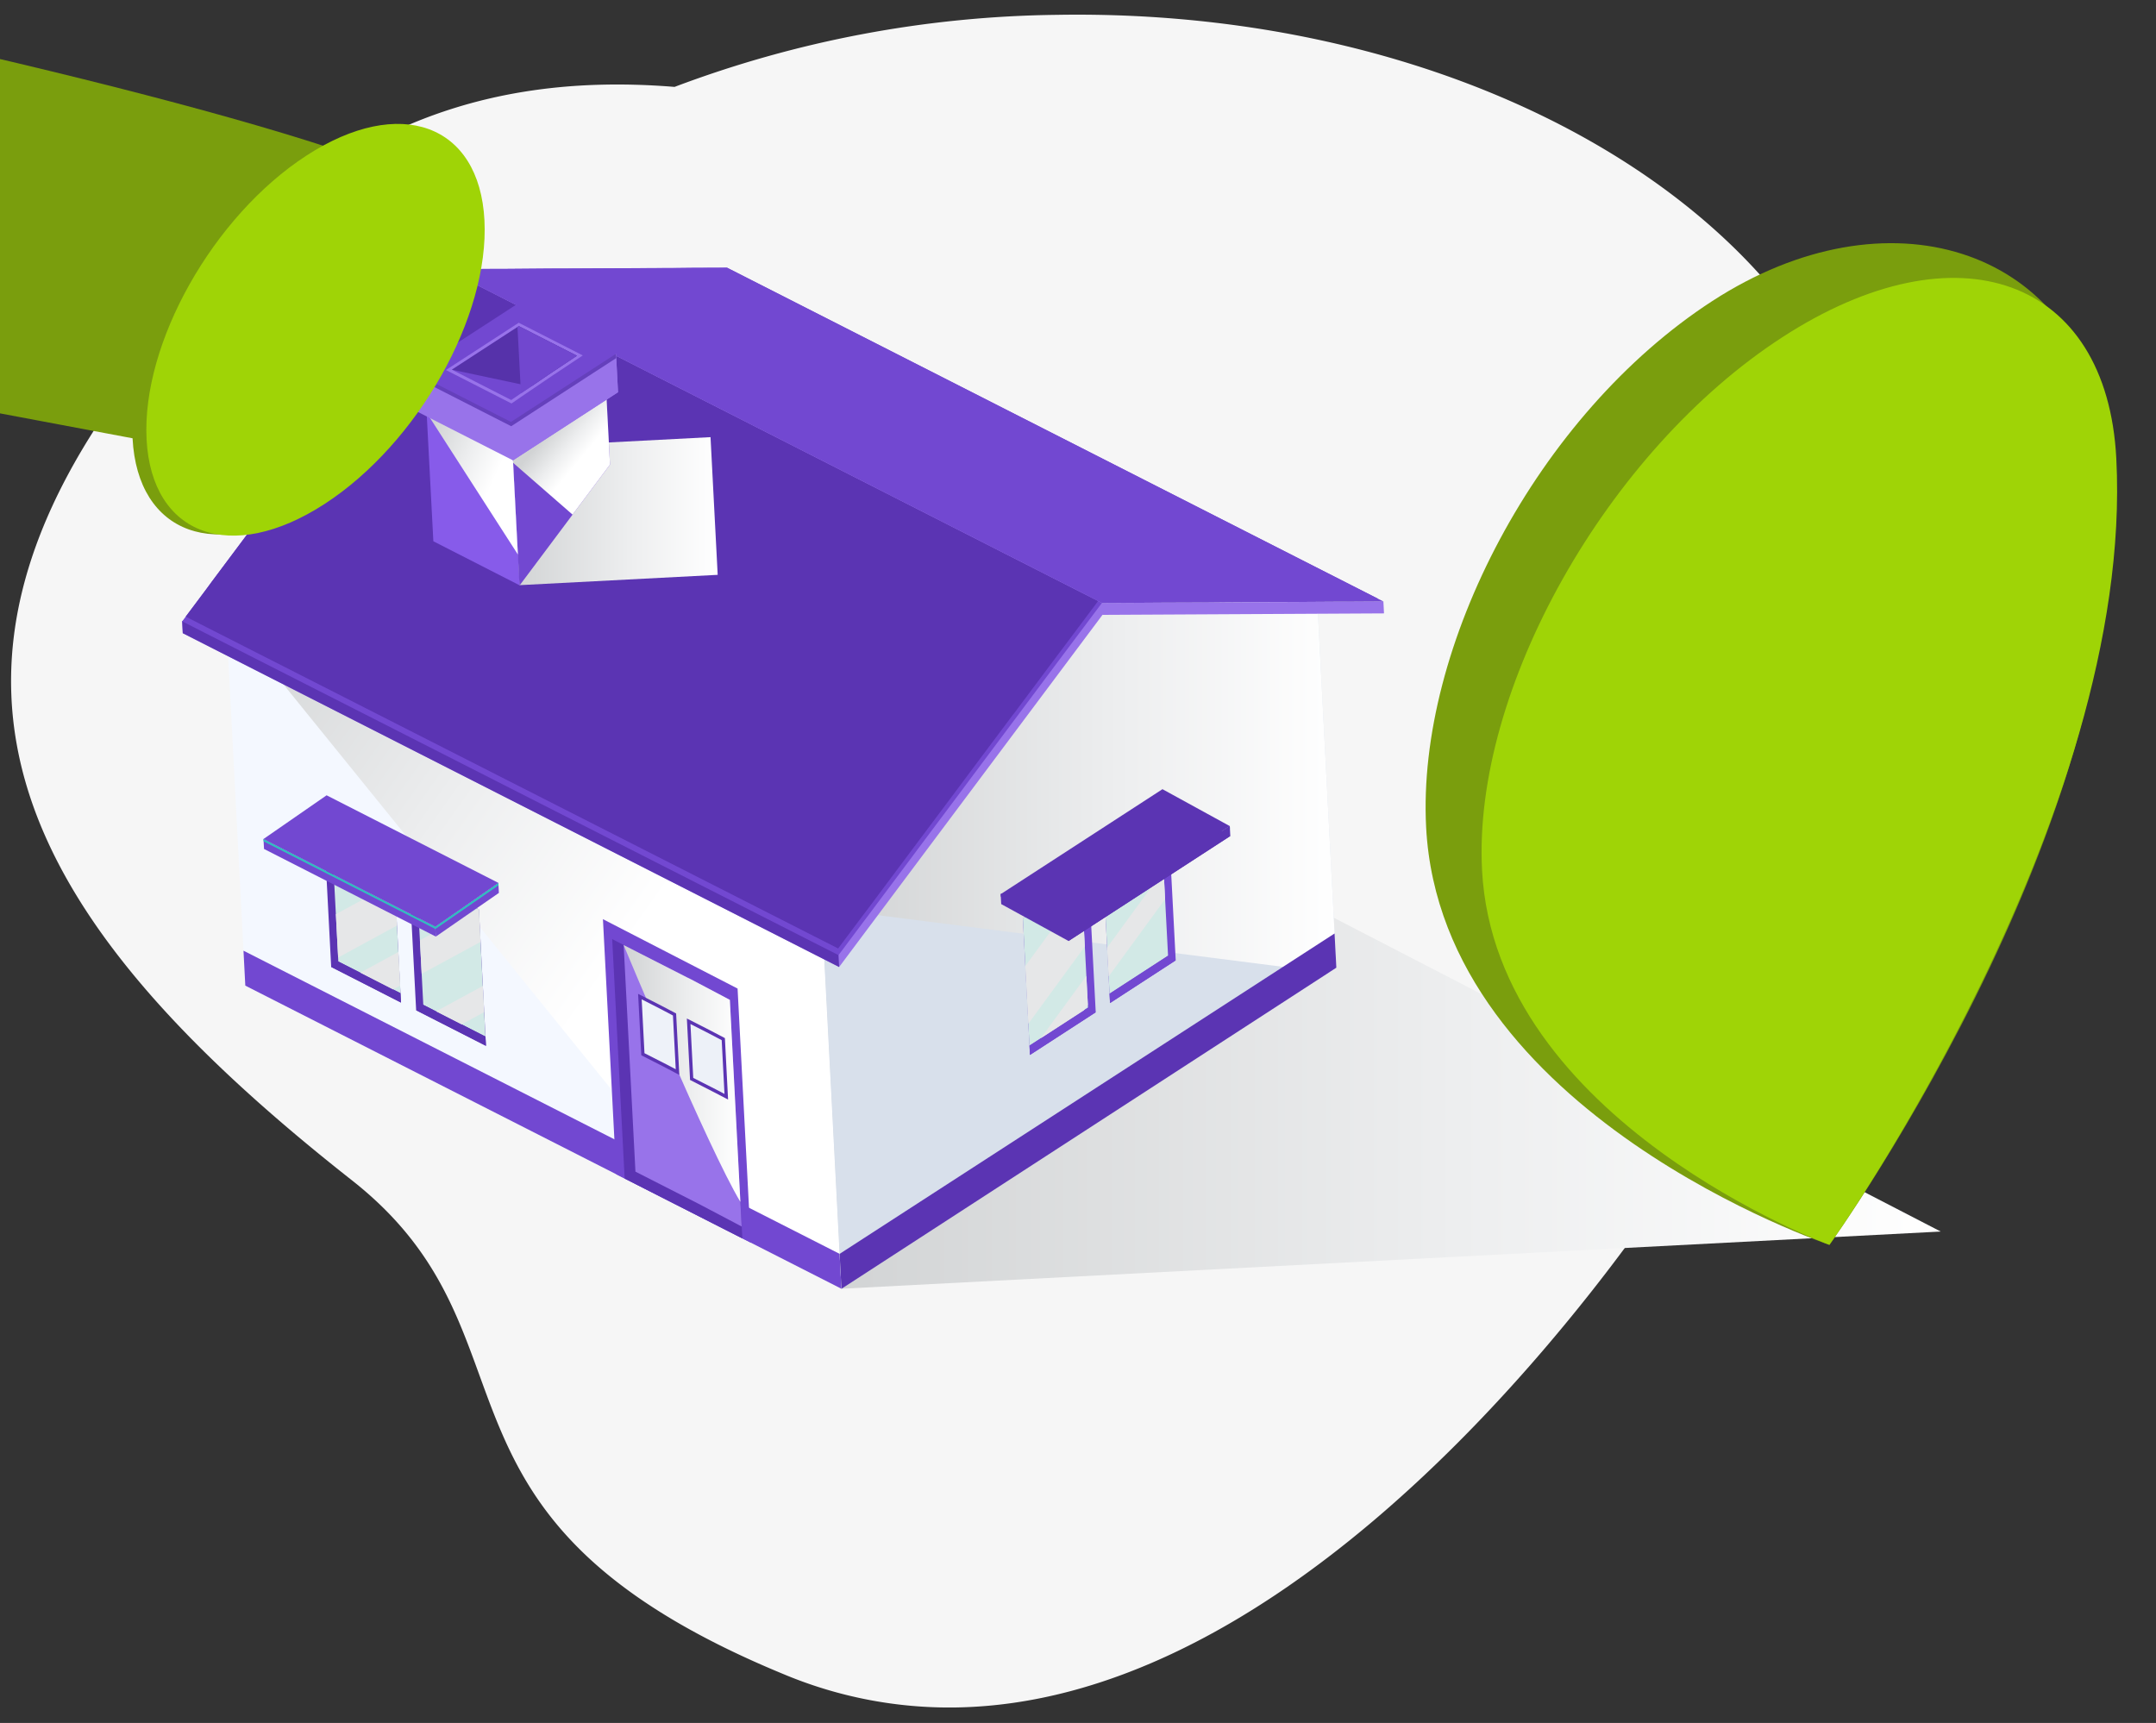 <svg xmlns="http://www.w3.org/2000/svg" xmlns:xlink="http://www.w3.org/1999/xlink" width="175.473" height="140.234" viewBox="0 0 175.473 140.234"><rect x="0" y="0" width="175.473" height="140.234" fill="#333333" stroke="none"/><defs><linearGradient id="a" y1=".5" x2="1" y2=".5" gradientUnits="objectBoundingBox"><stop offset="0" stop-color="#d1d3d4"/><stop offset=".57" stop-color="#edeeef"/><stop offset="1" stop-color="#fff"/></linearGradient><linearGradient id="b" x1="-.002" y1="-.016" x2=".652" y2=".49" xlink:href="#a"/><linearGradient id="c" x1="1" y1=".5" x2="0" y2=".5" gradientUnits="objectBoundingBox"><stop offset="0" stop-color="#fff"/><stop offset=".43" stop-color="#edeeef"/><stop offset="1" stop-color="#d1d3d4"/></linearGradient><linearGradient id="d" x1=".46" y1=".229" x2=".731" y2=".511" xlink:href="#a"/><linearGradient id="e" x1=".121" y1=".029" x2=".744" y2=".477" xlink:href="#a"/></defs><path d="M61.568 134.674c-30.96-13.36-18.526-27.785-34.52-40.816C.88 72.538-10.048 52.866 11.323 26.785 23.452 9.337 37.778 3.653 54.81 5.335A91.006 91.006 0 0 1 86 0c35.462 0 64.407 19.092 66.083 43.076 5.02 20.084-11.808 45.285-20.224 56.28-8.925 11.962-31.366 38.228-56.34 38.23a34.87 34.87 0 0 1-13.952-2.912z" transform="matrix(1 -.017 .017 1 0 2.67)" fill="#f6f6f6"/><g><g><path d="M157.95 100.237l-89.47 4.657-2.085-40.077 20.944-1.09z" fill="url(#a)" style="mix-blend-mode:multiply;isolation:isolate"/><path d="M66.868 73.894l1.614 31-7.376-3.75-2.135-1.09-8.82-4.483-30.186-15.345-1.57-30.164.18.092z" fill="#f4f8ff"/><path d="M66.868 73.894l1.614 31-7.376-3.75-2.135-1.09-40.396-49.902z" fill="url(#b)" style="mix-blend-mode:multiply;isolation:isolate"/><path d="M19.817 77.378l.148 2.844 48.52 24.674-.15-2.843z" fill="#7248d1"/><path d="M107.194 48.6l1.57 30.16-.628.406-39.654 25.73-1.57-30.16.562-.753L86.38 48.707z" fill="#d8e0eb"/><path d="M107.195 48.6l1.57 30.16-.628.407-40.66-5.184L86.38 48.707z" fill="url(#c)" style="mix-blend-mode:multiply;isolation:isolate"/><path d="M68.336 102.054l.148 2.844 40.28-26.137-.146-2.783z" fill="#5b34b3"/><path d="M112.592 48.955l.05.97-22.912.12-53.423-27.164 1.842-.008 51.528 26.203 3.587-.016 1.427-.013 3.69-.013 1.422-.01 3.692-.022 1.418-.004 3.693-.02 1.423-.004z" fill="#9873ea"/><path d="M89.675 49.08l.05.97-21.43 28.656-53.42-27.17-.05-.97 1.03-.56.118.068.08-.104L36.31 22.88z" fill="#9873ea"/><path d="M68.245 77.735l.05.97-53.42-27.17-.05-.97 1.03-.56.117.065.082-.104 51.518 26.412z" fill="#5b34b3"/><path d="M89.68 49.081l-2.755 3.676-.395.526-3.664 4.905-.395.527-3.662 4.9-.39.526-3.668 4.9-.386.52-3.665 4.9-.396.525-2.06 2.755L14.83 50.573l.28-.377 1.723-2.3.385-.527 3.664-4.9.394-.527 3.667-4.904.394-.522L29 31.613l.39-.527 3.664-4.9.395-.527 2.81-3.753L89.37 48.92z" fill="#7248d1"/><path d="M89.373 48.92l-2.47 3.302-.28.372-.116.155-.282.372-3.385 4.53-.28.376-.118.145-.28.376-3.38 4.52-.282.38-.11.15-.28.376-3.386 4.525-.28.374-.11.145-.28.376-3.38 4.527-.282.372-.118.155-.28.373-1.78 2.377-53.1-27.008 1.722-2.3.385-.527 3.665-4.9.394-.527 3.666-4.9.394-.52 3.663-4.906.39-.527 3.664-4.898.395-.528 2.81-3.753z" fill="#5b34b3"/><path d="M112.597 48.957l-2.562.015-1.42.003-3.695.024-1.42-.002-3.69.024-1.433.015-3.69.013-1.426.01-3.583.022-51.528-26.21-1.888-.96.5-.002 2.882-.02h1.414l3.705-.03 1.413-.003 3.7-.02 1.407-.007 3.706-.013 1.41-.015 2.775-.01 53.005 26.954z" fill="#7248d1"/><path d="M112.18 48.746l-2.056.017h-1.926l-3.178.022h-.5l-.92.004h-.5l-3.193.018-.5.006-.92.008h-.5l-3.202.02h-.505l-.92.01h-.51l-3.08.017L38.245 22.66l-1.48-.752 2.88-.02 1.414-.003 3.705-.03h1.413l3.697-.018 1.41-.01 3.706-.014H55l1.4-.015 2.776-.01z" fill="#7248d1"/><g><path d="M88.6 71.282l.58 11.11-5.352 3.47-.578-11.108 4.764-3.095z" fill="#7248d1"/><path d="M95.11 67.056l.58 11.11-5.347 3.474-.578-11.113 4.76-3.092z" fill="#7248d1"/><path d="M88.012 71.658l.54 10.355-.338.218-3.51 2.28-.917.59-.538-10.35z" fill="#d2e9e6"/><path d="M94.526 67.433l.54 10.355-4.762 3.093-.54-10.354z" fill="#d2e9e6"/><path d="M88.553 82.01l.62.383-5.345 3.47-.04-.756z" fill="#7248d1"/><path d="M95.065 77.787l.62.38-5.342 3.472-.04-.76z" fill="#7248d1"/><path d="M83.45 78.626l4.597-6.288.244 4.696-4.596 6.288z" fill="#e6e7e8" style="mix-blend-mode:multiply;isolation:isolate"/><path d="M94.526 67.433l.052 1-4.595 6.287-.218-4.194z" fill="#e6e7e8" style="mix-blend-mode:multiply;isolation:isolate"/><path d="M84.704 84.508l3.712-5.076.122 2.352-.325.45z" fill="#e6e7e8" style="mix-blend-mode:multiply;isolation:isolate"/><path d="M94.703 70.835l.122 2.35-4.595 6.29-.122-2.352z" fill="#e6e7e8" style="mix-blend-mode:multiply;isolation:isolate"/></g><g fill="#5b34b3"><path d="M100.13 68.044L86.967 76.59l-5.48-3.005-.043-.81 1.046-.288.268.273 11.898-7.718 4.78 2.617.162.09z"/><path d="M100.09 67.234l.042.81-13.166 8.546-.042-.814 12.51-8.116z"/><path d="M100.088 67.235l.01.19-.503.327-12.66 8.216-5.48-2.996-.01-.2 1.045-.285.268.273 11.898-7.718 4.78 2.617z"/><path d="M81.444 72.776l5.48 3.004 13.164-8.544-5.477-3.003z"/></g><g><path d="M33.29 71.118l.58 11.11 5.682 2.896-.578-11.108-5.066-2.583z" fill="#5b34b3"/><path d="M26.376 67.59l.578 11.112 5.68 2.9-.578-11.114-5.063-2.58z" fill="#5b34b3"/><path d="M38.97 74.015l.54 10.355-1.94-.994-2.08-1.06-1.04-.533-.54-10.35 2.872 1.464 2.103 1.073z" fill="#d2e9e6"/><path d="M32.06 70.49l.537 10.35-.608-.31-2.667-1.365-1.786-.907-.54-10.35z" fill="#d2e9e6"/><path d="M34.447 81.785l-.578.444 5.683 2.895-.04-.756z" fill="#5b34b3"/><path d="M27.532 78.26l-.578.442 5.68 2.897-.04-.76z" fill="#5b34b3"/><path d="M27.336 74.41l4.79-2.606.185 3.527-4.79 2.605z" fill="#e6e7e8" style="mix-blend-mode:multiply;isolation:isolate"/><path d="M36.782 72.897l-2.718 1.477-.153-2.94z" fill="#e6e7e8" style="mix-blend-mode:multiply;isolation:isolate"/><path d="M29.324 79.167l3.1-1.683.14 2.733-.574.313z" fill="#e6e7e8" style="mix-blend-mode:multiply;isolation:isolate"/><path d="M38.972 74.015l.137 2.648-4.79 2.598-.143-2.73 4.71-2.56z" fill="#e6e7e8" style="mix-blend-mode:multiply;isolation:isolate"/><path d="M39.292 80.25l.11 2.128-1.835.997-2.074-1.06z" fill="#e6e7e8" style="mix-blend-mode:multiply;isolation:isolate"/></g><g><path d="M40.56 71.86l.043.815-5.135 3.558-.042-.81z" fill="#7248d1"/><path d="M35.426 75.42l.042.808-13.98-7.13-.043-.81.697.355z" fill="#7248d1"/><path d="M40.563 71.86l.01.2-5.133 3.553-13.985-7.133-.01-.192.697.355 13.284 6.776z" fill="#30bfbf"/><path d="M40.563 71.86l-5.135 3.56-13.287-6.777-.695-.355 5.135-3.557z" fill="#7248d1"/></g><g><path fill="url(#a)" style="mix-blend-mode:multiply;isolation:isolate" d="M41.695 36.42l16.133-.84.583 11.207-16.132.84z"/><path d="M49.343 31.972l.304 5.844-3.047 4.07-4.27 5.708-.052.034-.558-10.704z" fill="#7248d1"/><path d="M49.343 31.972l.304 5.844-3.047 4.07-4.84-4.217-.04-.746z" fill="url(#d)" style="mix-blend-mode:multiply;isolation:isolate"/><path d="M41.722 36.92l.558 10.714-7.01-3.58-.56-10.713z" fill="#875bea"/><path d="M41.722 36.92l.427 8.21-7.426-11.54-.013-.25z" fill="url(#e)" style="mix-blend-mode:multiply;isolation:isolate"/><path d="M50.137 28.794l.163 3.128-8.55 5.547-8.002-4.073-.163-3.134 5.783-.513 1.915-1.247 1.02-.66 2.744 1.406z" fill="#9873ea"/><path d="M50.138 28.795l.163 3.128-8.55 5.546-.467-8.967 1.02-.66 2.743 1.406z" fill="#9873ea"/><path d="M50.137 28.794l.018.35-8.55 5.547-8.002-4.082-.018-.345 5.783-.513 1.915-1.247 1.02-.66 2.744 1.406z" fill="#6540bc"/><path d="M33.59 30.268l8.55-5.554 8 4.078-8.555 5.548z" fill="#7248d1"/><path d="M36.294 30.117l5.924-3.848 5.214 2.66-2.324 1.545h-.006l-1.93 1.312-.64.434-.903.62z" fill="#9873ea"/><path d="M46.952 28.954l-1.92 1.283h-.006l-1.8 1.222-.187.13-.64.428-.79.542-2.936-1.5-1.895-.97 5.338-3.47.113-.072z" fill="#7248d1"/><path d="M46.952 28.954l-1.92 1.283h-.006l-1.8 1.222-6.447-1.37 5.338-3.47.113-.072z" fill="#5632aa" style="mix-blend-mode:multiply;isolation:isolate"/><path d="M46.953 28.954l-1.922 1.283h-.005l-1.987 1.353-.053.032-.586.396-.282-5.397.113-.072z" fill="#7147cf"/><path d="M46.953 28.954l-1.922 1.283h-.005l-1.987 1.353-.053.032-.623-.32-.244-4.68.113-.074z" style="mix-blend-mode:multiply;isolation:isolate" fill="none"/></g><path d="M49.072 74.813l1.08 20.76 10.956 5.572L60.03 80.46z" fill="#7248d1"/><path d="M50.84 95.924l-1.015-19.49 9.585 4.94 1.01 19.423z" fill="#5b34b3"/><path d="M59.403 81.38l.96 18.447-3.202-1.688-.298-.156-5.145-2.62-.96-18.442 5.145 2.623.308.15z" fill="#9873ea"/><path d="M59.403 81.38l.856 16.444c-2.633-4.377-9.503-20.902-9.503-20.902l5.145 2.623.308.15z" fill="url(#a)" style="mix-blend-mode:multiply;isolation:isolate"/><path d="M55.028 82.487l.26 5.002-1.148-.603-.103-.055-1.843-.94-.26-5 1.84.937.102.054z" fill="#5b34b3"/><path d="M54.77 82.653l-1.015-.534-1.53-.78.228 4.383 1.808.92.736.386z" fill="#eef2f9"/><path d="M58.997 84.493l.26 5.002-1.148-.6-.11-.056-1.837-.94-.26-5.002 1.838.937.11.057z" fill="#5b34b3"/><path d="M58.738 84.66l-1.013-.532-1.53-.78.227 4.385 1.808.917.735.386z" fill="#edf1f8"/></g><g><path d="M116.07 67.326c1.216 23.357 32.822 33.996 32.822 33.996s27.354-37.93 22.325-66.727c-2.52-14.45-17.607-19.34-31.86-10.09s-24.052 28.137-23.287 42.82zM-105.282 13.86c-.407-7.825 5.41-18.164 13.014-23.096S37.878 10 38.286 17.83 32.87 36 25.278 40.925s-14.083 2.575-14.49-5.253z" fill="#7a9e0d"/><path d="M120.62 70.81c1.068 20.492 28.272 30.512 28.272 30.512s24.87-34.818 23.35-64.016c-.763-14.685-12.935-19.1-27.194-9.85s-25.19 28.666-24.427 43.353zm-108.69-35.048c-.407-7.825 5.408-18.16 13.01-23.098s14.08-2.573 14.488 5.256-5.416 18.17-13.012 23.1-14.078 2.573-14.486-5.258z" fill="#9fd406"/></g></g></svg>